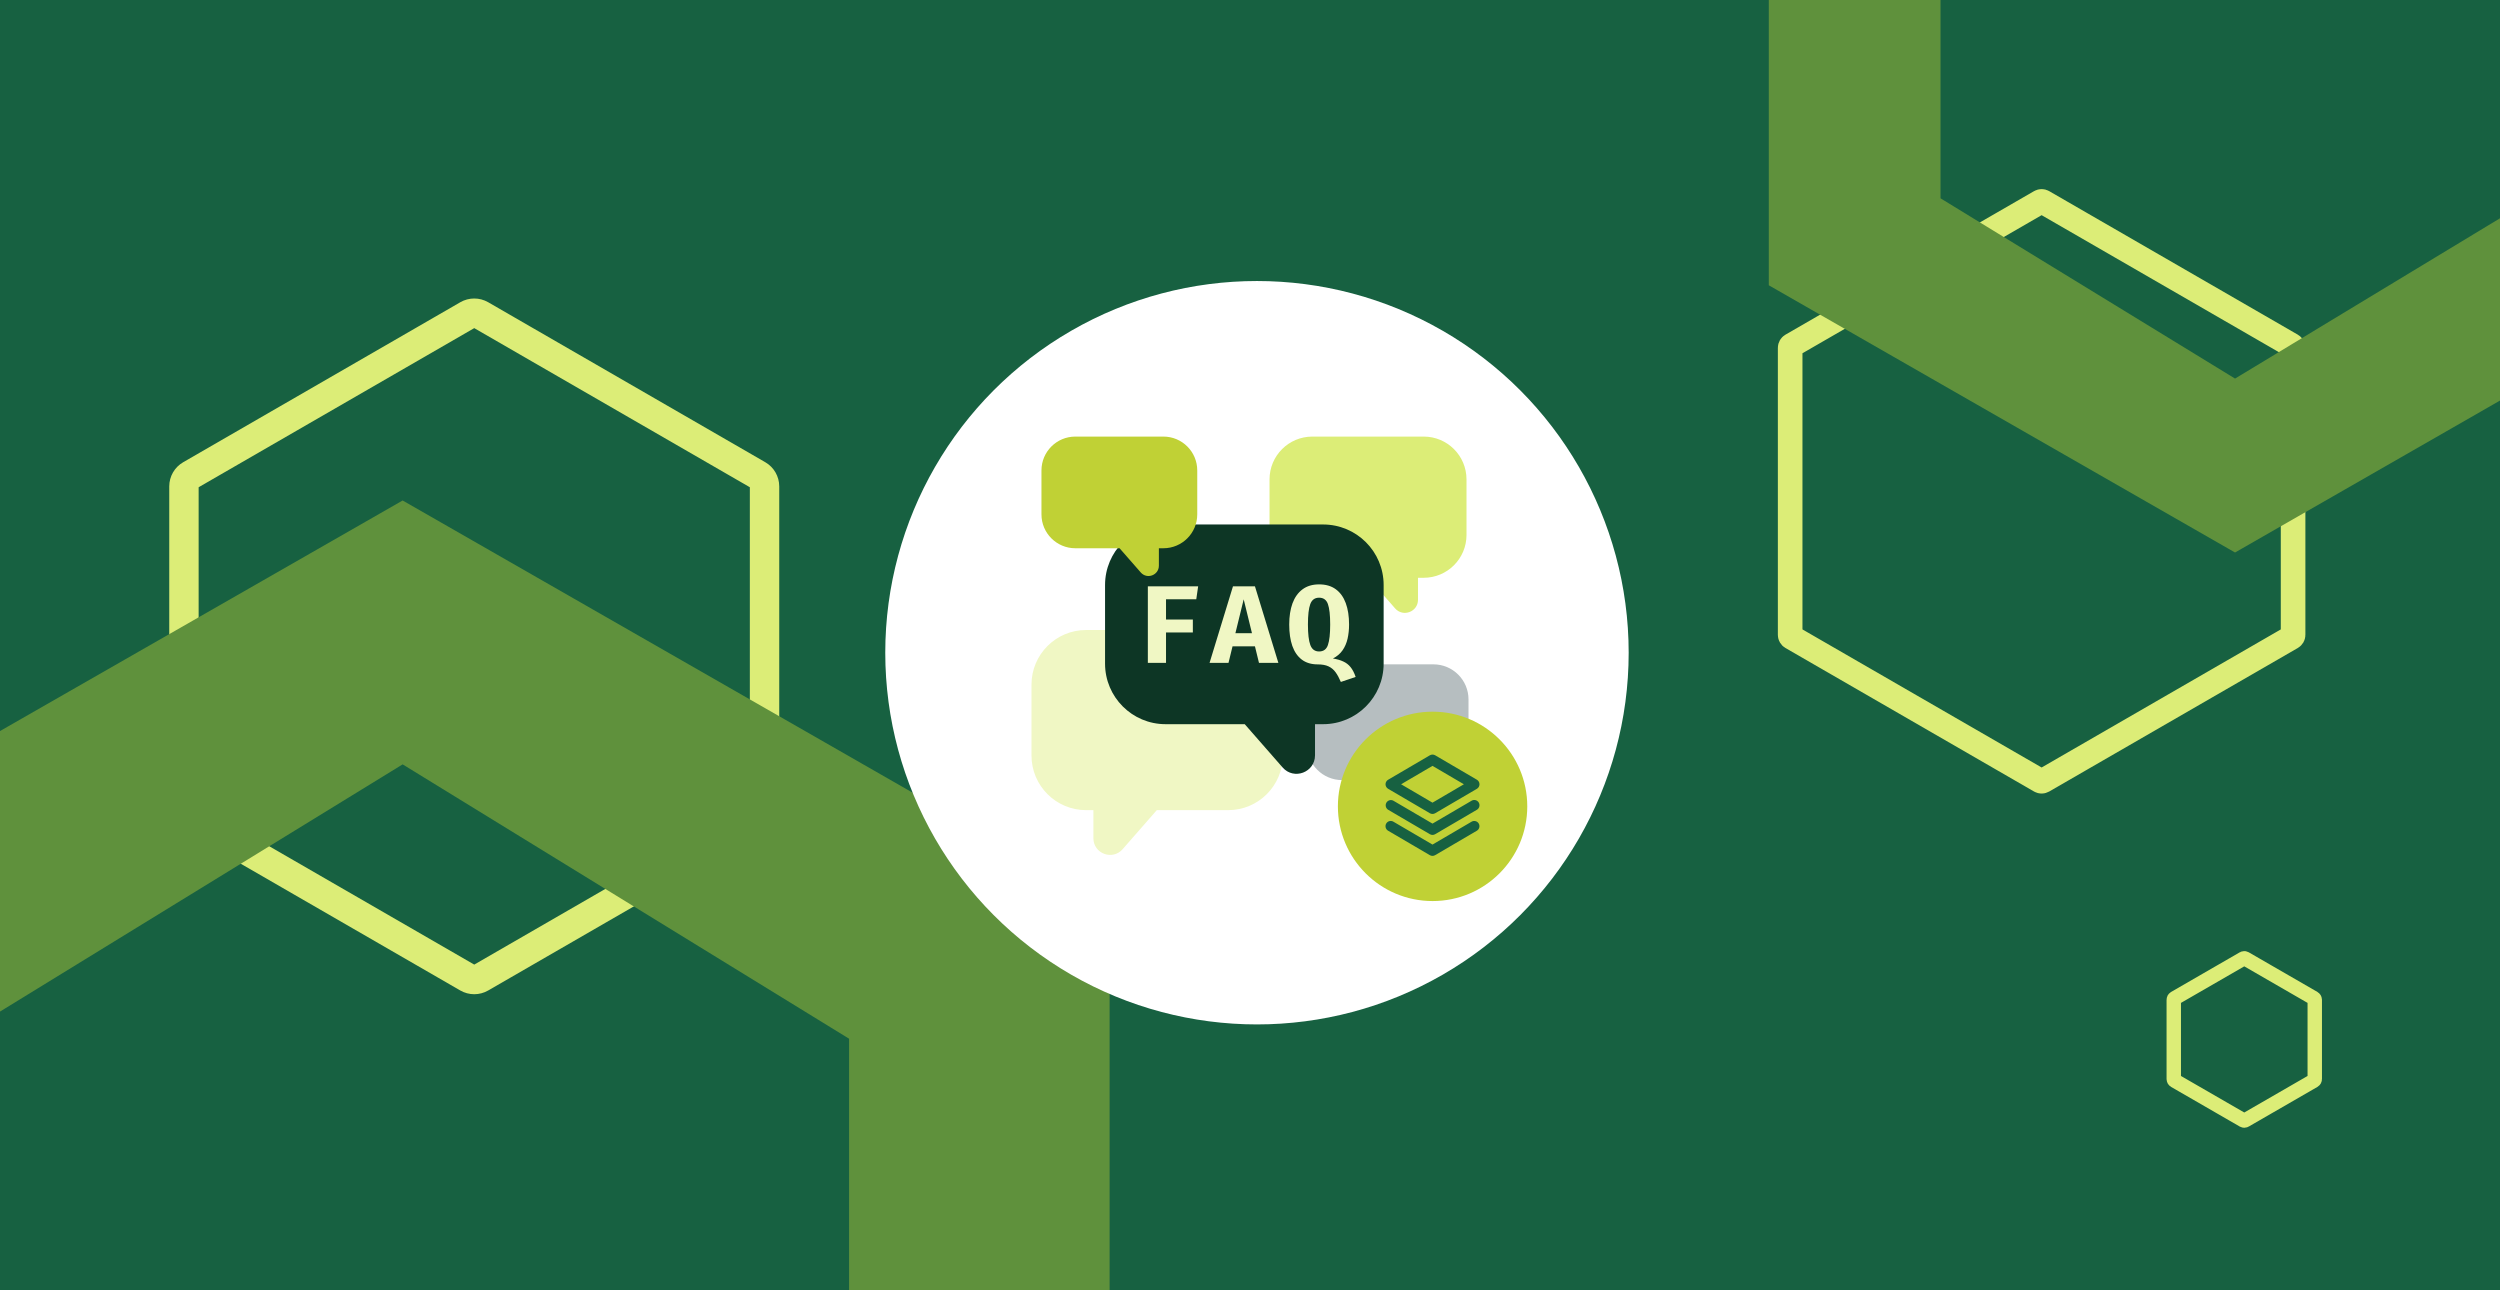 <?xml version="1.0" encoding="UTF-8"?> <svg xmlns="http://www.w3.org/2000/svg" width="2048" height="1057" viewBox="0 0 2048 1057" fill="none"><g clip-path="url(#clip0_347_23)"><rect width="2048" height="1057" fill="#176141"></rect><path d="M383.095 258.02C386.439 256.088 390.561 256.088 393.905 258.02L620.906 389.079C624.251 391.01 626.311 394.578 626.312 398.44V660.56C626.311 664.422 624.251 667.99 620.906 669.921L393.905 800.98C390.561 802.912 386.439 802.912 383.095 800.98L156.094 669.921C152.749 667.99 150.689 664.422 150.688 660.56V398.44C150.689 394.578 152.749 391.01 156.094 389.079L383.095 258.02Z" stroke="#DCED77" stroke-width="24.074"></path><path d="M1671.34 165.307C1672.06 164.891 1672.94 164.891 1673.66 165.307L1877.33 282.896C1878.05 283.312 1878.5 284.079 1878.5 284.91V520.09C1878.5 520.921 1878.05 521.688 1877.33 522.104L1673.66 639.693C1672.94 640.109 1672.06 640.109 1671.34 639.693L1467.67 522.104C1466.95 521.688 1466.5 520.921 1466.5 520.09V284.91C1466.5 284.079 1466.95 283.312 1467.67 282.896L1671.34 165.307Z" stroke="#DCED77" stroke-width="20.153"></path><path d="M329.847 626.165L695.568 850.915V1300.41L329.847 1521.71L-36.2 1297.65V850.915L329.847 626.165ZM329.838 410L-249.632 741.815V1405.75L329.838 1737.87L909 1405.75V741.815L329.838 410Z" fill="#5F913C"></path><path d="M1830.95 -280.135L2072 -131.998V164.275L1830.95 310.133L1589.68 162.452V-131.998L1830.95 -280.135ZM1830.94 -422.613L1449 -203.908V233.704L1830.94 452.611L2212.68 233.704V-203.908L1830.94 -422.613Z" fill="#5F913C"></path><path d="M1837.82 785.211C1838.24 784.968 1838.76 784.968 1839.18 785.211L1895.57 817.766C1895.99 818.009 1896.25 818.459 1896.25 818.945V884.055C1896.25 884.541 1895.99 884.991 1895.57 885.234L1839.18 917.789C1838.76 918.032 1838.24 918.032 1837.82 917.789L1781.43 885.234C1781.01 884.991 1780.75 884.541 1780.75 884.055V818.945C1780.75 818.459 1781.01 818.009 1781.43 817.766L1837.82 785.211Z" stroke="#DCED77" stroke-width="11.808"></path><g filter="url(#filter0_d_347_23)"><circle cx="1023.5" cy="528.5" r="304.5" fill="white"></circle></g><path d="M1166.3 357.648H1075.07C1055.7 357.648 1040 373.349 1040 392.716V438.251C1040 457.618 1055.7 473.318 1075.07 473.318H1120.91L1142.86 498.395C1149.36 505.832 1161.62 501.229 1161.62 491.345V473.319H1166.3C1185.66 473.319 1201.36 457.619 1201.36 438.252V392.715C1201.36 373.348 1185.66 357.648 1166.3 357.648Z" fill="#DCED77"></path><path d="M889.739 516.098H1006.13C1030.84 516.098 1050.87 536.128 1050.87 560.836V618.931C1050.87 643.639 1030.84 663.67 1006.13 663.67H947.644L919.646 695.663C911.341 705.152 895.711 699.278 895.711 686.669V663.67H889.739C865.031 663.67 845 643.639 845 618.931V560.836C845 536.127 865.031 516.098 889.739 516.098Z" fill="#F0F7C4"></path><path d="M1099.46 544.229H1174.25C1190.13 544.229 1203 557.1 1203 572.977V610.307C1203 626.185 1190.13 639.056 1174.25 639.056H1136.67L1118.68 659.614C1113.34 665.712 1103.3 661.938 1103.3 653.835V639.057H1099.46C1083.58 639.057 1070.71 626.185 1070.71 610.308V572.978C1070.71 557.1 1083.58 544.229 1099.46 544.229Z" fill="#B6BEC0"></path><path d="M1083.88 429.656H954.853C927.462 429.656 905.257 451.861 905.257 479.253V543.655C905.257 571.046 927.462 593.251 954.853 593.251H1019.69L1050.73 628.718C1059.94 639.237 1077.26 632.726 1077.26 618.747V593.251H1083.88C1111.27 593.251 1133.48 571.046 1133.48 543.655V479.253C1133.48 451.861 1111.27 429.656 1083.88 429.656Z" fill="#0D3625"></path><path d="M953.054 357.648H880.902C865.585 357.648 853.168 370.065 853.168 385.382V421.395C853.168 436.712 865.585 449.129 880.902 449.129H917.159L934.515 468.961C939.663 474.844 949.353 471.203 949.353 463.386V449.129H953.054C968.371 449.129 980.788 436.712 980.788 421.395V385.382C980.788 370.065 968.371 357.648 953.054 357.648Z" fill="#C0D135"></path><path d="M955.199 490.894V507.494H977.181V518.123H955.199V543H940.318V480.31H981.524L979.986 490.894H955.199ZM1028.05 529.476H1009.69L1006.39 543H990.873L1010.05 480.31H1028.05L1047.23 543H1031.35L1028.05 529.476ZM1012.04 518.711H1025.61L1018.83 490.985L1012.04 518.711ZM1105.16 511.61C1105.16 515.711 1104.75 519.57 1103.94 523.189C1103.12 526.777 1101.75 529.958 1099.82 532.733C1097.89 535.507 1095.27 537.738 1091.95 539.427C1095.24 539.97 1098.04 540.784 1100.36 541.869C1102.72 542.925 1104.71 544.447 1106.33 546.438C1107.99 548.458 1109.39 551.157 1110.54 554.534L1098.42 558.65C1097.09 555.514 1095.66 552.875 1094.12 550.734C1092.58 548.594 1090.65 546.98 1088.33 545.895C1086.04 544.809 1083.07 544.266 1079.42 544.266C1074.21 544.266 1069.86 542.955 1066.4 540.331C1062.96 537.708 1060.38 533.969 1058.66 529.114C1056.97 524.229 1056.13 518.394 1056.13 511.61C1056.13 504.976 1057.02 499.202 1058.8 494.286C1060.61 489.371 1063.32 485.557 1066.94 482.843C1070.59 480.099 1075.14 478.727 1080.6 478.727C1086.09 478.727 1090.64 480.054 1094.26 482.707C1097.91 485.361 1100.63 489.145 1102.44 494.06C1104.25 498.975 1105.16 504.825 1105.16 511.61ZM1089.69 511.61C1089.69 503.951 1089.07 498.372 1087.83 494.874C1086.6 491.377 1084.19 489.628 1080.6 489.628C1077.07 489.628 1074.66 491.392 1073.36 494.92C1072.09 498.418 1071.46 503.981 1071.46 511.61C1071.46 519.269 1072.11 524.862 1073.41 528.39C1074.73 531.918 1077.13 533.682 1080.6 533.682C1084.22 533.682 1086.63 531.918 1087.83 528.39C1089.07 524.832 1089.69 519.239 1089.69 511.61Z" fill="#F0F7C4"></path><path d="M1173.57 738.143C1216.41 738.143 1251.14 703.413 1251.14 660.571C1251.14 617.73 1216.41 583 1173.57 583C1130.73 583 1096 617.73 1096 660.571C1096 703.413 1130.73 738.143 1173.57 738.143Z" fill="#C0D135"></path><path d="M1211.39 674.668C1211.96 675.652 1212.11 676.821 1211.82 677.919C1211.53 679.017 1210.82 679.954 1209.84 680.525L1175.64 700.559C1174.98 700.942 1174.24 701.145 1173.48 701.145C1172.72 701.145 1171.98 700.942 1171.33 700.559L1137.12 680.525C1136.14 679.951 1135.43 679.01 1135.14 677.909C1134.85 676.808 1135.01 675.636 1135.58 674.652C1136.15 673.668 1137.09 672.953 1138.19 672.662C1139.28 672.372 1140.45 672.532 1141.43 673.105L1173.5 691.88L1205.56 673.105C1206.54 672.539 1207.71 672.385 1208.8 672.678C1209.89 672.971 1210.83 673.687 1211.39 674.668ZM1205.56 655.933L1173.5 674.708L1141.45 655.933C1140.47 655.406 1139.33 655.281 1138.26 655.585C1137.2 655.888 1136.29 656.596 1135.73 657.559C1135.18 658.522 1135.01 659.664 1135.28 660.745C1135.54 661.826 1136.22 662.761 1137.16 663.353L1171.36 683.387C1172.02 683.77 1172.76 683.972 1173.52 683.972C1174.27 683.972 1175.02 683.77 1175.67 683.387L1209.88 663.353C1210.86 662.779 1211.57 661.837 1211.86 660.736C1212.15 659.634 1211.99 658.462 1211.42 657.478C1210.84 656.495 1209.91 655.779 1208.81 655.489C1207.71 655.199 1206.54 655.359 1205.56 655.933ZM1135.02 642.471C1135.02 641.719 1135.22 640.98 1135.6 640.329C1135.97 639.678 1136.51 639.137 1137.16 638.761L1171.36 618.727C1172.02 618.345 1172.76 618.145 1173.52 618.145C1174.27 618.145 1175.02 618.345 1175.67 618.727L1209.88 638.761C1210.52 639.139 1211.06 639.68 1211.43 640.331C1211.8 640.982 1212 641.72 1212 642.471C1212 643.222 1211.8 643.959 1211.43 644.61C1211.06 645.261 1210.52 645.803 1209.88 646.181L1175.67 666.215C1175.02 666.598 1174.27 666.8 1173.52 666.8C1172.76 666.8 1172.02 666.598 1171.36 666.215L1137.16 646.181C1136.51 645.805 1135.97 645.264 1135.6 644.613C1135.22 643.962 1135.02 643.223 1135.02 642.471ZM1147.78 642.471L1173.5 657.536L1199.22 642.471L1173.5 627.406L1147.78 642.471Z" fill="#176141"></path></g><defs><filter id="filter0_d_347_23" x="694.21" y="199.21" width="671" height="671" filterUnits="userSpaceOnUse" color-interpolation-filters="sRGB"><feFlood flood-opacity="0" result="BackgroundImageFix"></feFlood><feColorMatrix in="SourceAlpha" type="matrix" values="0 0 0 0 0 0 0 0 0 0 0 0 0 0 0 0 0 0 127 0" result="hardAlpha"></feColorMatrix><feOffset dx="6.21" dy="6.21"></feOffset><feGaussianBlur stdDeviation="15.5"></feGaussianBlur><feComposite in2="hardAlpha" operator="out"></feComposite><feColorMatrix type="matrix" values="0 0 0 0 0.863 0 0 0 0 0.929 0 0 0 0 0.467 0 0 0 1 0"></feColorMatrix><feBlend mode="normal" in2="BackgroundImageFix" result="effect1_dropShadow_347_23"></feBlend><feBlend mode="normal" in="SourceGraphic" in2="effect1_dropShadow_347_23" result="shape"></feBlend></filter><clipPath id="clip0_347_23"><rect width="2048" height="1057" fill="white"></rect></clipPath></defs></svg> 